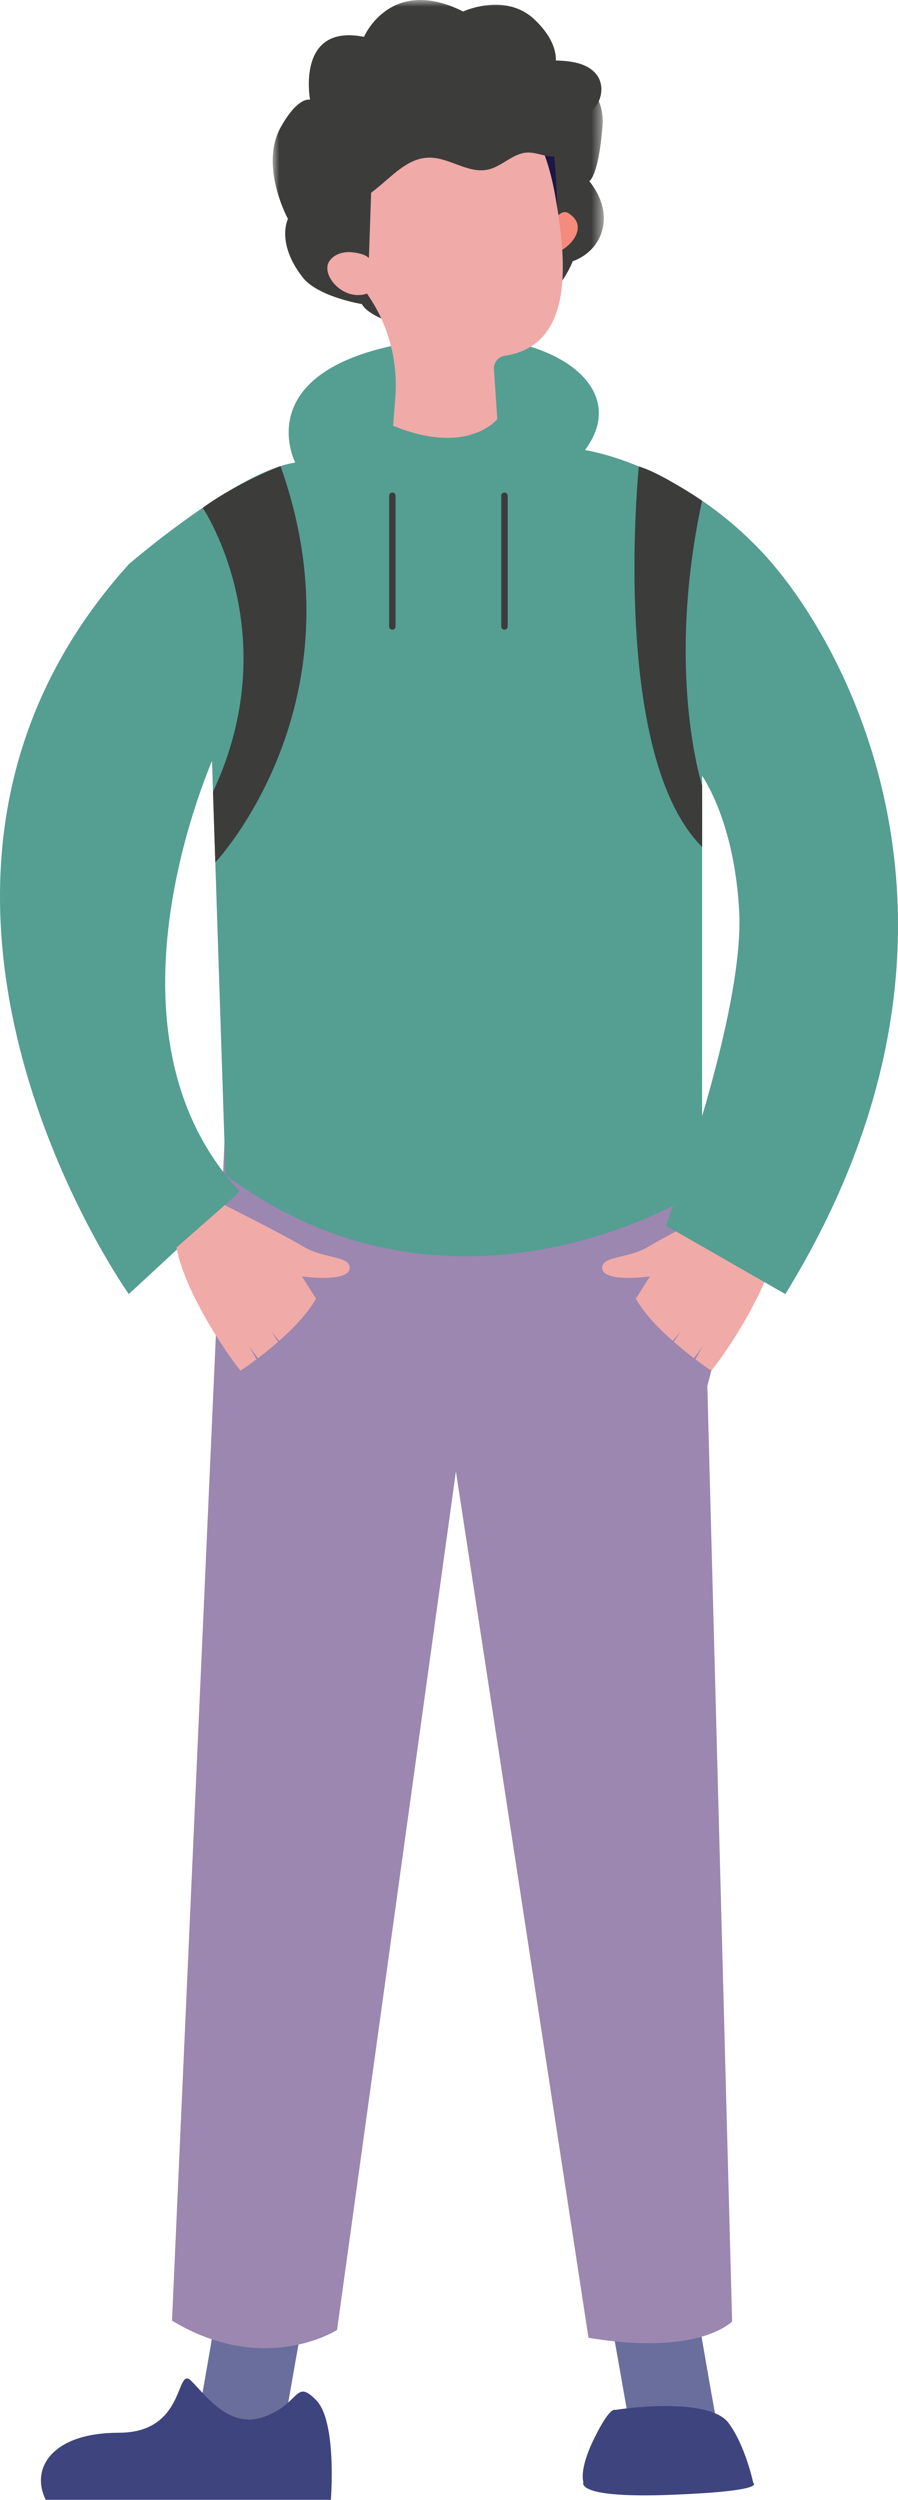 <svg width="69" height="192" viewBox="0 0 69 192" xmlns="http://www.w3.org/2000/svg" xmlns:xlink="http://www.w3.org/1999/xlink">
    <defs>
        <path id="a" d="M0 0h25.443v25.085H0z"/>
    </defs>
    <g fill="none" fill-rule="evenodd">
        <g transform="translate(20.954)">
            <mask id="b" fill="#fff">
                <use xlink:href="#a"/>
            </mask>
            <path d="M14.633.882s3.243-1.5 5.476.61c2.234 2.11 1.55 3.714 1.55 3.714s3.994.718 3.677 4.552c-.317 3.834-1.014 4.16-1.014 4.16s1.494 1.652 1.032 3.628c-.461 1.977-2.3 2.516-2.3 2.516s-1.21 3.267-3.937 3.717c-2.725.45-3.639-.069-3.639-.069s-1.512 2.048-5.863 1.145c-1.594-.33-2.6-1.108-2.759-1.498 0 0-3.39-.549-4.564-2.066-2.06-2.662-1.12-4.474-1.12-4.474s-2.23-4.083-.539-7.078C1.978 7.355 2.87 7.662 2.87 7.662S1.774 1.791 7.014 2.83c0 0 2.019-4.744 7.619-1.948" fill="#3C3C3B" mask="url(#b)"/>
        </g>
        <path d="M52.924 173.712s1.957 11.55 2.033 11.69c.076.141-.715 1.379-.715 1.379l-3.09.558-2.82-1.308s-1.627-9.31-1.922-10.76c-.296-1.448 6.514-1.56 6.514-1.56M17.29 173.712s-1.956 11.55-2.032 11.69c-.076.141.715 1.379.715 1.379l3.09.558 2.82-1.308s1.627-9.31 1.922-10.76c.296-1.448-6.514-1.56-6.514-1.56" fill="#696E9D"/>
        <path d="m53.95 91.39 2.303 86.909s-2.508 2.688-11.035 1.254l-10.187-66.54-9.134 65.942s-5.574 3.584-12.68-.716l4.03-90.53 36.702 3.68z" fill="#9B87B0"/>
        <path d="M55.873 92.561s-4.516 2.257-6.062 3.195c-1.546.938-3.736.689-3.53 1.724.207 1.035 3.647.562 3.647.562s-1.94 3.145-2.68 4.02c-.742.875-1.673 2.78-1.081 3.377.592.597 3.864-3.857 3.864-3.857s-2.39 4.023-1.959 4.692c.43.67 4.215-4 4.215-4s-2.756 4.167-2.69 4.683c.067.517.725.452 2.056-.785 1.33-1.235 2.374-2.844 2.374-2.844s-1.719 3.074-1.797 3.515c-.08.442.132 1.108 1.911-.933 1.78-2.042 4.882-6.93 5.433-10.093l-3.701-3.256z" fill="#F0AAA8"/>
        <path d="M58.687 42.547c-6.395-6.911-13.738-7.98-13.738-7.98 3.79-5.094-3.133-9.49-11.605-8.524-14.686 1.672-10.658 9.488-10.658 9.488-4.501.648-12.79 7.805-12.79 7.805-22.265 24.7 0 56.057 0 56.057l8.525-7.885a20.485 20.485 0 0 1-1.087-1.268c14.213 10.597 28.912 5.104 34.383 2.382-.337.956-.545 1.514-.545 1.514l9.172 5.257c17.053-27.715 4.738-49.935-1.657-56.846M16.289 58.44l1.04 31.795c-8.69-11.007-2.833-27.447-1.04-31.795m37.66 27.279v-26.15c.94 1.496 2.514 4.774 2.842 10.305.25 4.187-1.305 10.643-2.842 15.845" fill="#559E92"/>
        <path d="M42.433 17.118s.626-1.131 1.24-.748c1.563.977.236 2.53-.708 2.933l-.532-2.185z" fill="#F58B7D"/>
        <path d="m42.39 13.155-.009.002c-.006-.112-.012-.224-.022-.336-.467-4.998-5.17-8.626-10.342-7.831-4.31.662-7.541 4.337-7.548 8.587a8.547 8.547 0 0 0 1.143 4.3c1.017 1.962 1.907 3.637 2.813 5.015 1.499 2.279 2.159 4.987 1.946 7.685l-.166 2.124c5.75 2.357 8.005-.511 8.005-.511l-.259-3.845a.977.977 0 0 1 .846-1.02l.009-.001c6.762-1.036 3.863-11.183 3.584-14.169" fill="#F0AAA8"/>
        <path fill="#3C3C3B" d="m23.763 15.075 2.973 5.668 1.593-.46.264-7.676z"/>
        <path d="M28.562 20.073a1.33 1.33 0 0 0-.752-.551c-.64-.188-1.75-.356-2.43.44-.997 1.165 1.474 3.8 3.522 2.2 0 0 .567-.663-.34-2.089" fill="#F0AAA8"/>
        <path d="M40.64 9.906s1.364.763 2.172 6.014c0 0-.114-5.922-.846-6.51-.732-.589-1.327.496-1.327.496" fill="#1C1747"/>
        <path d="M22.796 12.477c-.038-1.106.178-2.223.484-3.287.305-1.064.937-2.071 1.892-2.62.433-.247.942-.413 1.242-.815.204-.271.283-.614.439-.915.632-1.228 2.305-1.433 3.65-1.165 1.345.267 2.686.85 4.036.613 1.506-.263 2.963-1.519 4.383-.95.477.19.856.567 1.306.817.885.491 1.95.45 2.958.513 1.008.06 2.117.301 2.702 1.132.678.96.227 2.513-.859 2.951-.208.084-.432.134-.618.26-.808.55-.298 2-1 2.681-.362.351-.928.37-1.422.277-.493-.094-.979-.277-1.479-.252-1.1.052-1.934 1.068-3.01 1.307-1.528.342-2.985-.948-4.55-.917-2.319.047-3.69 2.794-5.908 3.475-2.742.841-4.161-.68-4.246-3.105" fill="#3C3C3B"/>
        <path d="M54.66 105.281s-4.675-3.08-5.98-5.887l-3.672 4.479s-.532 5.555-.296 5.674c.237.12 4.678.598 4.678.598l4.263-1.075 1.006-3.789z" fill="#9B87B0"/>
        <path d="M17.266 92.561s4.516 2.257 6.063 3.195c1.546.938 3.735.689 3.528 1.724-.206 1.035-3.646.562-3.646.562s1.94 3.145 2.68 4.02c.743.875 1.673 2.78 1.082 3.377-.593.597-3.864-3.857-3.864-3.857s2.389 4.023 1.958 4.692c-.429.67-4.215-4-4.215-4s2.757 4.167 2.69 4.683c-.067.517-.725.452-2.056-.785-1.33-1.235-2.374-2.844-2.374-2.844s1.72 3.074 1.798 3.515c.079.442-.132 1.108-1.912-.933-1.779-2.042-4.881-6.93-5.433-10.093l3.701-3.256z" fill="#F0AAA8"/>
        <path d="M18.48 105.281s4.674-3.08 5.98-5.887l3.671 4.479s.532 5.555.296 5.674c-.237.12-4.678.598-4.678.598l-4.263-1.075-1.006-3.789z" fill="#9B87B0"/>
        <path d="M38.761 37.83a.248.248 0 0 0-.247.249v10.035c0 .138.11.249.247.249a.248.248 0 0 0 .247-.249V38.079a.248.248 0 0 0-.247-.25M30.146 37.83a.248.248 0 0 0-.247.249v10.035c0 .138.11.249.247.249a.248.248 0 0 0 .247-.249V38.079a.248.248 0 0 0-.247-.25M15.576 39.001s6.492 9.635.79 21.813l.177 5.426s11.516-12.194 5.01-30.437c0 0-3.211 1.203-5.977 3.198M53.95 38.459s-3.152-2.138-4.863-2.633c0 0-2.244 22.144 4.862 29.222v-4.72s-2.841-8.736 0-21.87" fill="#3C3C3B"/>
        <path d="M3.514 192h21.908s.488-6.026-1.134-7.662c-1.621-1.636-1.19.206-3.892 1.248s-4.46-1.47-5.696-2.716c-1.235-1.246-.357 3.976-5.546 3.976-5.188 0-6.83 2.754-5.64 5.154M47.26 185.096s-.368-.324-1.59 2.159c-1.223 2.481-.841 3.38-.841 3.38s-.768 1.27 6.719.981c7.487-.288 6.33-.913 6.33-.913s-.594-2.862-1.903-4.612c-1.31-1.75-6.584-1.325-8.714-.995" fill="#3E447E"/>
    </g>
</svg>
